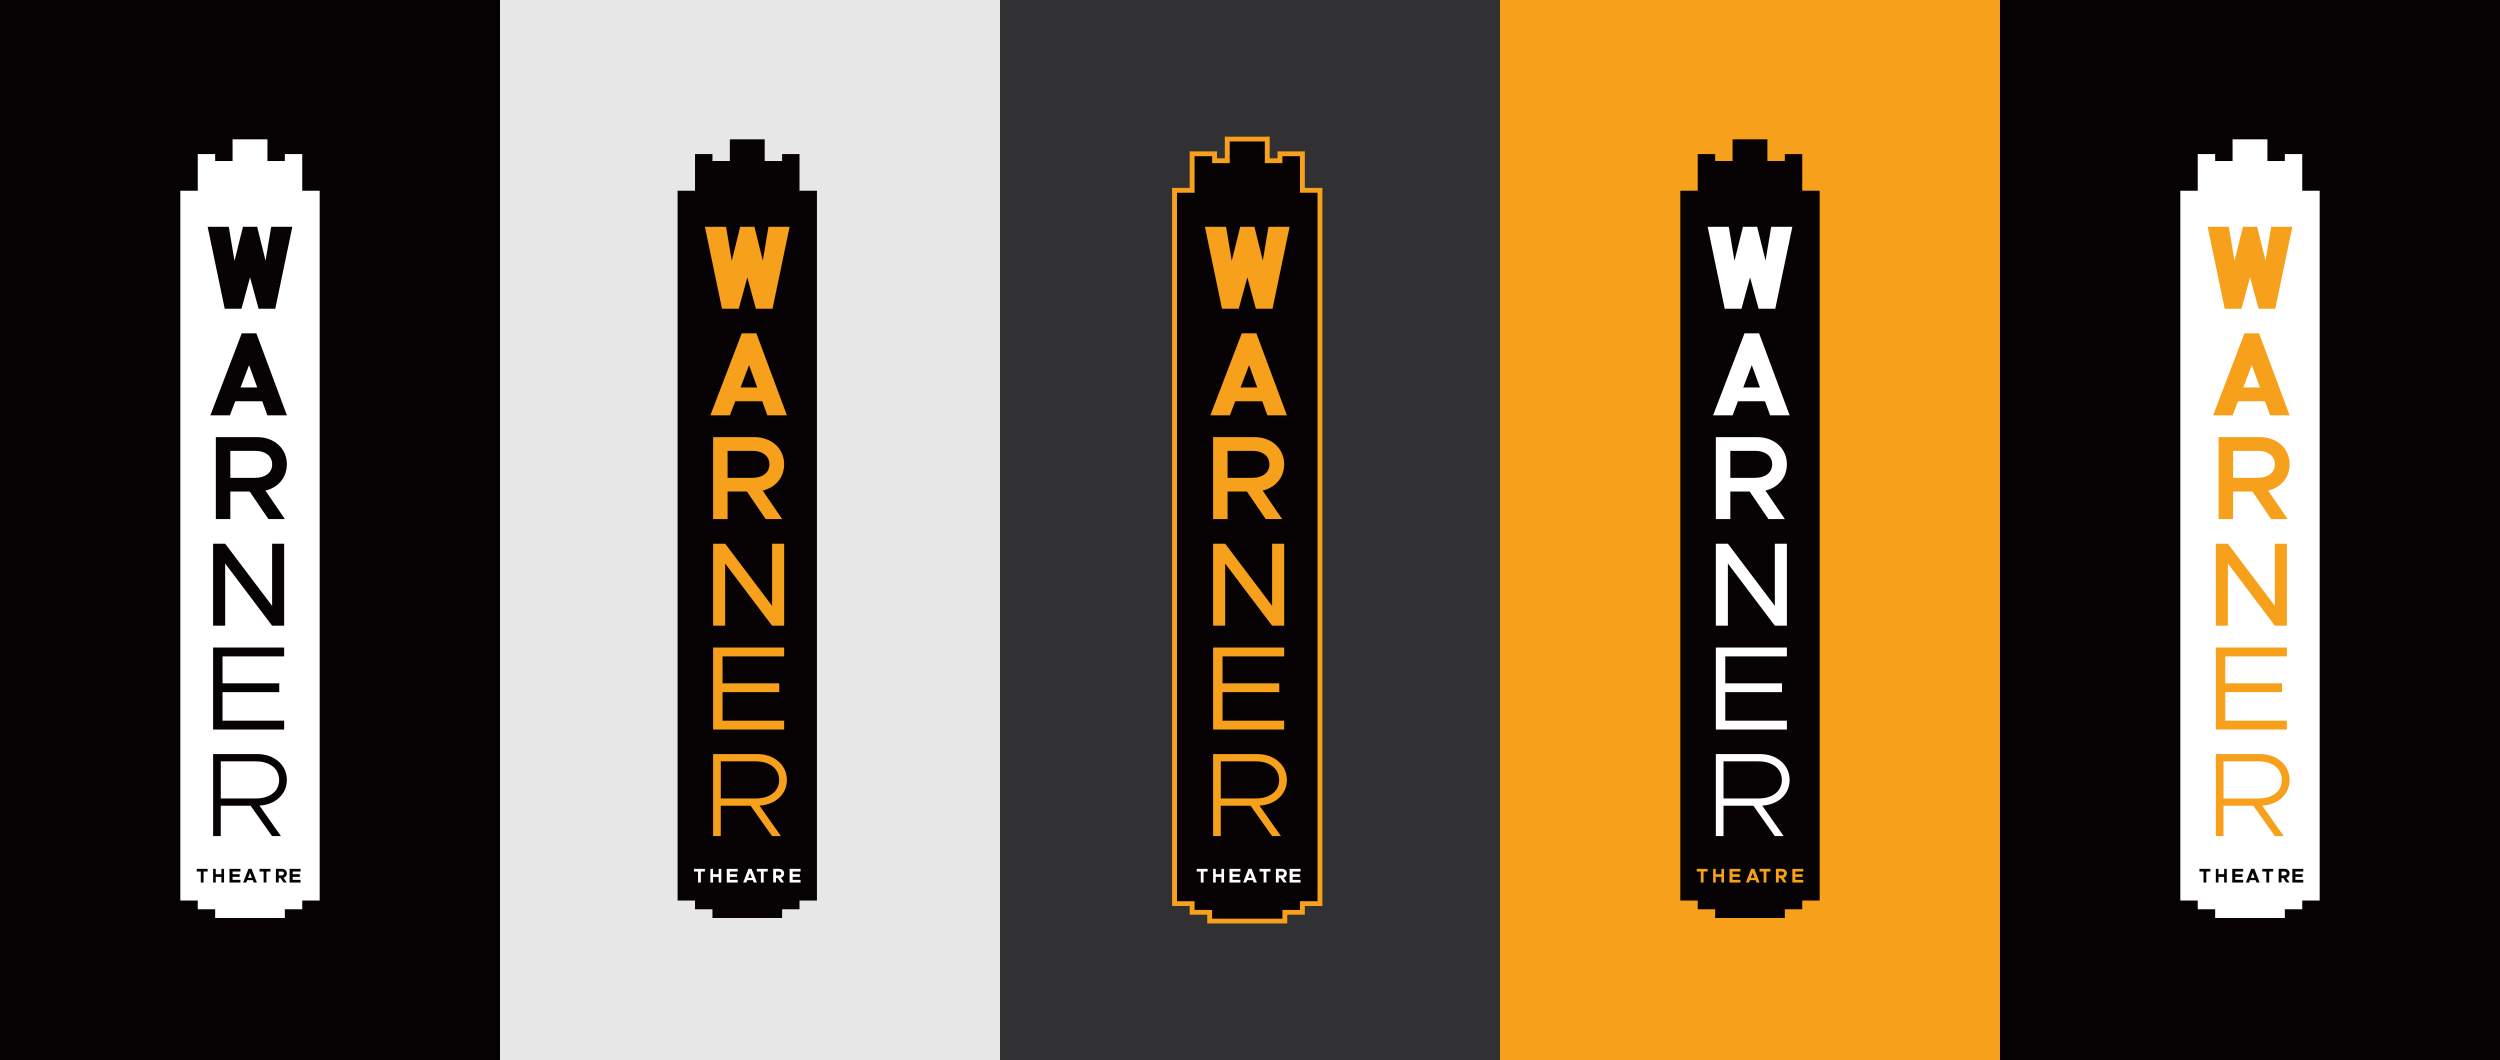 <?xml version="1.0" encoding="UTF-8"?><svg id="Layer_2" xmlns="http://www.w3.org/2000/svg" xmlns:xlink="http://www.w3.org/1999/xlink" viewBox="0 0 915 388"><rect x="0" y="0" width="915" height="388" fill="#808080" stroke="none"/><defs><style>.cls-1,.cls-2{fill:none;}.cls-3{clip-path:url(#clippath);}.cls-4{fill:#f7a01c;}.cls-5{fill:#e7e7e7;}.cls-6{fill:#fff;}.cls-7{fill:#070204;}.cls-8{fill:#313032;}.cls-2{clip-rule:evenodd;}.cls-9{clip-path:url(#clippath-1);}.cls-10{clip-path:url(#clippath-4);}.cls-11{clip-path:url(#clippath-3);}.cls-12{clip-path:url(#clippath-2);}.cls-13{clip-path:url(#clippath-7);}.cls-14{clip-path:url(#clippath-8);}.cls-15{clip-path:url(#clippath-6);}.cls-16{clip-path:url(#clippath-5);}.cls-17{clip-path:url(#clippath-9);}.cls-18{clip-path:url(#clippath-60);}.cls-19{clip-path:url(#clippath-69);}.cls-20{clip-path:url(#clippath-20);}.cls-21{clip-path:url(#clippath-21);}.cls-22{clip-path:url(#clippath-24);}.cls-23{clip-path:url(#clippath-23);}.cls-24{clip-path:url(#clippath-22);}.cls-25{clip-path:url(#clippath-25);}.cls-26{clip-path:url(#clippath-44);}.cls-27{clip-path:url(#clippath-45);}.cls-28{clip-path:url(#clippath-40);}.cls-29{clip-path:url(#clippath-42);}.cls-30{clip-path:url(#clippath-41);}.cls-31{clip-path:url(#clippath-47);}.cls-32{clip-path:url(#clippath-43);}.cls-33{clip-path:url(#clippath-46);}.cls-34{clip-path:url(#clippath-48);}.cls-35{clip-path:url(#clippath-49);}.cls-36{clip-path:url(#clippath-27);}.cls-37{clip-path:url(#clippath-28);}.cls-38{clip-path:url(#clippath-26);}.cls-39{clip-path:url(#clippath-29);}.cls-40{clip-path:url(#clippath-34);}.cls-41{clip-path:url(#clippath-35);}.cls-42{clip-path:url(#clippath-36);}.cls-43{clip-path:url(#clippath-37);}.cls-44{clip-path:url(#clippath-39);}.cls-45{clip-path:url(#clippath-33);}.cls-46{clip-path:url(#clippath-32);}.cls-47{clip-path:url(#clippath-30);}.cls-48{clip-path:url(#clippath-38);}.cls-49{clip-path:url(#clippath-31);}.cls-50{clip-path:url(#clippath-53);}.cls-51{clip-path:url(#clippath-54);}.cls-52{clip-path:url(#clippath-50);}.cls-53{clip-path:url(#clippath-51);}.cls-54{clip-path:url(#clippath-52);}.cls-55{clip-path:url(#clippath-55);}.cls-56{clip-path:url(#clippath-56);}.cls-57{clip-path:url(#clippath-57);}.cls-58{clip-path:url(#clippath-58);}.cls-59{clip-path:url(#clippath-61);}.cls-60{clip-path:url(#clippath-64);}.cls-61{clip-path:url(#clippath-62);}.cls-62{clip-path:url(#clippath-68);}.cls-63{clip-path:url(#clippath-67);}.cls-64{clip-path:url(#clippath-73);}.cls-65{clip-path:url(#clippath-59);}.cls-66{clip-path:url(#clippath-65);}.cls-67{clip-path:url(#clippath-63);}.cls-68{clip-path:url(#clippath-66);}.cls-69{clip-path:url(#clippath-70);}.cls-70{clip-path:url(#clippath-75);}.cls-71{clip-path:url(#clippath-72);}.cls-72{clip-path:url(#clippath-71);}.cls-73{clip-path:url(#clippath-74);}.cls-74{clip-path:url(#clippath-14);}.cls-75{clip-path:url(#clippath-13);}.cls-76{clip-path:url(#clippath-12);}.cls-77{clip-path:url(#clippath-10);}.cls-78{clip-path:url(#clippath-15);}.cls-79{clip-path:url(#clippath-17);}.cls-80{clip-path:url(#clippath-16);}.cls-81{clip-path:url(#clippath-19);}.cls-82{clip-path:url(#clippath-11);}.cls-83{clip-path:url(#clippath-18);}</style><clipPath id="clippath"><rect class="cls-1" width="183" height="388"/></clipPath><clipPath id="clippath-1"><rect class="cls-1" x="366" width="183" height="388"/></clipPath><clipPath id="clippath-2"><rect class="cls-1" x="183" width="183" height="388"/></clipPath><clipPath id="clippath-3"><rect class="cls-1" x="549" width="183" height="388"/></clipPath><clipPath id="clippath-4"><rect class="cls-1" x="732" width="183" height="388"/></clipPath><clipPath id="clippath-5"><polygon class="cls-2" points="110.62 69.8 110.62 56.4 104.25 56.4 104.25 58.93 97.88 58.93 97.88 51 85.12 51 85.12 58.93 78.75 58.93 78.75 56.4 72.38 56.4 72.38 69.8 66 69.8 66 329.59 72.38 329.59 72.38 332.79 78.75 332.79 78.75 336 104.25 336 104.25 332.79 110.62 332.79 110.62 329.59 117 329.59 117 69.8 110.62 69.8"/></clipPath><clipPath id="clippath-6"><polygon class="cls-2" points="73.49 318.97 72 318.97 72 318 76 318 76 318.97 74.51 318.97 74.51 323 73.49 323 73.49 318.97"/></clipPath><clipPath id="clippath-7"><polygon class="cls-2" points="82 318 82 323 81.03 323 81.03 320.93 78.97 320.93 78.97 323 78 323 78 318 78.97 318 78.97 319.96 81.03 319.96 81.03 318 82 318"/></clipPath><clipPath id="clippath-8"><polygon class="cls-2" points="85.12 318.97 85.12 319.96 87.73 319.96 87.73 320.93 85.12 320.93 85.12 322.03 88 322.03 88 323 84 323 84 318 88 318 88 318.97 85.12 318.97"/></clipPath><clipPath id="clippath-9"><path class="cls-2" d="m92.2,321.3l-.7-1.82-.7,1.82h1.41Zm.33.84h-2.06l-.33.86h-1.14l1.93-5h1.15l1.93,5h-1.14l-.33-.86Z"/></clipPath><clipPath id="clippath-10"><polygon class="cls-2" points="96.49 318.97 95 318.97 95 318 99 318 99 318.97 97.51 318.97 97.51 323 96.49 323 96.49 318.97"/></clipPath><clipPath id="clippath-11"><path class="cls-2" d="m102.04,320.39h1.03c.51,0,.86-.28.86-.71s-.35-.71-.86-.71h-1.03v1.41Zm1.75.89l1.16,1.71h-1.18l-1.11-1.62h-.63v1.62h-1.04v-5h2.18c1.05,0,1.82.7,1.82,1.69,0,.79-.49,1.38-1.21,1.6Z"/></clipPath><clipPath id="clippath-12"><polygon class="cls-2" points="107.12 318.97 107.12 319.96 109.73 319.96 109.73 320.93 107.12 320.93 107.12 322.03 110 322.03 110 323 106 323 106 318 110 318 110 318.97 107.12 318.97"/></clipPath><clipPath id="clippath-13"><path class="cls-2" d="m88.03,141.82l3.13-8.19,2.99,8.19h-6.12Zm.45-19.82l-11.48,30h7.14l1.97-5.15h9.87l1.88,5.15h7.14l-11.17-30h-5.35Z"/></clipPath><clipPath id="clippath-14"><path class="cls-2" d="m93.46,174.89h-9.16v-9.87h9.16c3.65,0,6.15,1.88,6.15,4.93s-2.5,4.93-6.15,4.93m11.54-4.93c0-5.85-4.67-9.96-10.9-9.96h-15.1v30h5.3v-10.09h7.08l6.87,10.09h6.02l-7.13-10.44c4.67-1.09,7.85-4.76,7.85-9.61"/></clipPath><clipPath id="clippath-15"><polygon class="cls-2" points="78 229 82.41 229 82.41 206.25 99.59 229 104 229 104 199 99.59 199 99.59 221.75 82.41 199 78 199 78 229"/></clipPath><clipPath id="clippath-16"><polygon class="cls-2" points="78 267 104 267 104 263.77 81.45 263.77 81.45 253.33 102.21 253.33 102.21 250.1 81.45 250.1 81.45 240.23 104 240.23 104 237 78 237 78 267"/></clipPath><clipPath id="clippath-17"><path class="cls-2" d="m93.61,292.24h-12.8v-13.58h12.8c5.08,0,8.55,2.62,8.55,6.81s-3.46,6.77-8.55,6.77m11.39-6.77c0-5.55-4.69-9.48-10.87-9.48h-16.13v30h2.8v-11.09h10.92l7.84,11.09h3.24l-7.84-11.14c5.78-.31,10.03-4.11,10.03-9.39"/></clipPath><clipPath id="clippath-18"><polygon class="cls-2" points="88.39 113 91.52 101.52 94.65 113 100.75 113 107 83 99.26 83 97.19 95.39 94.12 83 88.92 83 85.83 95.49 83.74 83 76 83 82.25 113 88.39 113"/></clipPath><clipPath id="clippath-19"><polygon class="cls-2" points="292.62 69.8 292.62 56.4 286.25 56.4 286.25 58.93 279.88 58.93 279.88 51 267.12 51 267.12 58.93 260.75 58.93 260.75 56.4 254.38 56.4 254.38 69.8 248 69.8 248 329.59 254.38 329.59 254.38 332.79 260.75 332.79 260.75 336 286.25 336 286.25 332.79 292.62 332.79 292.62 329.59 299 329.59 299 69.8 292.62 69.8"/></clipPath><clipPath id="clippath-20"><polygon class="cls-2" points="255.49 318.97 254 318.97 254 318 258 318 258 318.97 256.51 318.97 256.51 323 255.49 323 255.49 318.97"/></clipPath><clipPath id="clippath-21"><polygon class="cls-2" points="264 318 264 323 263.03 323 263.03 320.93 260.97 320.93 260.97 323 260 323 260 318 260.97 318 260.97 319.96 263.03 319.96 263.03 318 264 318"/></clipPath><clipPath id="clippath-22"><polygon class="cls-2" points="267.12 318.97 267.12 319.96 269.73 319.96 269.73 320.93 267.12 320.93 267.12 322.03 270 322.03 270 323 266 323 266 318 270 318 270 318.97 267.12 318.97"/></clipPath><clipPath id="clippath-23"><path class="cls-2" d="m275.2,321.3l-.7-1.82-.7,1.82h1.41Zm.33.84h-2.06l-.33.86h-1.14l1.93-5h1.15l1.93,5h-1.14l-.33-.86Z"/></clipPath><clipPath id="clippath-24"><polygon class="cls-2" points="278.49 318.97 277 318.97 277 318 281 318 281 318.97 279.51 318.97 279.51 323 278.49 323 278.49 318.97"/></clipPath><clipPath id="clippath-25"><path class="cls-2" d="m284.04,320.39h1.03c.51,0,.86-.28.86-.71s-.35-.71-.86-.71h-1.03v1.41Zm1.75.89l1.16,1.71h-1.18l-1.11-1.62h-.63v1.62h-1.04v-5h2.18c1.05,0,1.82.7,1.82,1.69,0,.79-.49,1.38-1.21,1.6Z"/></clipPath><clipPath id="clippath-26"><polygon class="cls-2" points="290.12 318.97 290.12 319.96 292.73 319.96 292.73 320.93 290.12 320.93 290.12 322.03 293 322.03 293 323 289 323 289 318 293 318 293 318.97 290.12 318.97"/></clipPath><clipPath id="clippath-27"><path class="cls-2" d="m271.03,141.82l3.13-8.19,2.99,8.19h-6.12Zm.45-19.82l-11.48,30h7.14l1.97-5.15h9.87l1.88,5.15h7.14l-11.17-30h-5.35Z"/></clipPath><clipPath id="clippath-28"><path class="cls-2" d="m275.46,174.89h-9.16v-9.87h9.16c3.65,0,6.15,1.88,6.15,4.93s-2.5,4.93-6.15,4.93m11.54-4.93c0-5.85-4.67-9.96-10.9-9.96h-15.1v30h5.3v-10.09h7.08l6.87,10.09h6.02l-7.13-10.44c4.67-1.09,7.85-4.76,7.85-9.61"/></clipPath><clipPath id="clippath-29"><polygon class="cls-2" points="261 229 265.41 229 265.41 206.25 282.59 229 287 229 287 199 282.59 199 282.59 221.75 265.41 199 261 199 261 229"/></clipPath><clipPath id="clippath-30"><polygon class="cls-2" points="261 267 287 267 287 263.77 264.45 263.77 264.45 253.33 285.21 253.33 285.21 250.1 264.45 250.1 264.45 240.23 287 240.23 287 237 261 237 261 267"/></clipPath><clipPath id="clippath-31"><path class="cls-2" d="m276.61,292.24h-12.8v-13.58h12.8c5.08,0,8.55,2.62,8.55,6.81s-3.46,6.77-8.55,6.77m11.39-6.77c0-5.55-4.69-9.48-10.87-9.48h-16.13v30h2.8v-11.09h10.92l7.84,11.09h3.24l-7.84-11.14c5.78-.31,10.04-4.11,10.04-9.39"/></clipPath><clipPath id="clippath-32"><polygon class="cls-2" points="270.39 113 273.52 101.52 276.65 113 282.74 113 289 83 281.26 83 279.19 95.39 276.12 83 270.92 83 267.82 95.49 265.74 83 258 83 264.25 113 270.39 113"/></clipPath><clipPath id="clippath-33"><polygon class="cls-2" points="442.81 337 442.81 333.79 436.4 333.79 436.4 330.58 430 330.58 430 68.81 436.4 68.81 436.4 55.4 444.58 55.4 444.58 57.94 449.21 57.94 449.21 50 463.79 50 463.79 57.94 468.42 57.94 468.42 55.4 476.6 55.4 476.6 68.81 483 68.81 483 330.58 476.6 330.58 476.6 333.79 470.19 333.79 470.19 337 442.81 337"/></clipPath><clipPath id="clippath-34"><path class="cls-2" d="m464.71,50h-16.43v7.92h-2.86v-2.53h-10v13.37h-6.43v262.84h6.43v3.2h6.43v3.2h29.29v-3.2h6.43v-3.2h6.43V68.76h-6.43v-13.37h-10v2.53h-2.86v-7.92Zm-1.78,1.78v7.92h6.43v-2.53h6.43v13.37h6.43v259.29h-6.43v3.2h-6.43v3.2h-25.72v-3.2h-6.43v-3.2h-6.43V70.54h6.43v-13.37h6.43v2.53h6.43v-7.92h12.86Z"/></clipPath><clipPath id="clippath-35"><polygon class="cls-2" points="439.49 318.97 438 318.97 438 318 442 318 442 318.97 440.51 318.97 440.51 323 439.49 323 439.49 318.97"/></clipPath><clipPath id="clippath-36"><polygon class="cls-2" points="448 318 448 323 447.03 323 447.03 320.93 444.97 320.93 444.97 323 444 323 444 318 444.97 318 444.97 319.96 447.03 319.96 447.03 318 448 318"/></clipPath><clipPath id="clippath-37"><polygon class="cls-2" points="451.12 318.97 451.12 319.96 453.73 319.96 453.73 320.93 451.12 320.93 451.12 322.03 454 322.03 454 323 450 323 450 318 454 318 454 318.97 451.12 318.97"/></clipPath><clipPath id="clippath-38"><path class="cls-2" d="m458.2,321.3l-.7-1.82-.7,1.82h1.41Zm.33.84h-2.06l-.33.86h-1.14l1.93-5h1.15l1.93,5h-1.14l-.33-.86Z"/></clipPath><clipPath id="clippath-39"><polygon class="cls-2" points="462.49 318.97 461 318.97 461 318 465 318 465 318.97 463.51 318.97 463.51 323 462.49 323 462.49 318.97"/></clipPath><clipPath id="clippath-40"><path class="cls-2" d="m468.04,320.39h1.03c.51,0,.86-.28.86-.71s-.35-.71-.86-.71h-1.03v1.41Zm1.75.89l1.16,1.71h-1.18l-1.11-1.62h-.63v1.62h-1.04v-5h2.18c1.05,0,1.82.7,1.82,1.69,0,.79-.49,1.38-1.21,1.6Z"/></clipPath><clipPath id="clippath-41"><polygon class="cls-2" points="473.12 318.97 473.12 319.96 475.73 319.96 475.73 320.93 473.12 320.93 473.12 322.03 476 322.03 476 323 472 323 472 318 476 318 476 318.97 473.12 318.97"/></clipPath><clipPath id="clippath-42"><path class="cls-2" d="m454.03,141.82l3.13-8.19,2.99,8.19h-6.12Zm.45-19.82l-11.48,30h7.14l1.97-5.15h9.87l1.88,5.15h7.14l-11.17-30h-5.35Z"/></clipPath><clipPath id="clippath-43"><path class="cls-2" d="m458.46,174.89h-9.16v-9.87h9.16c3.65,0,6.15,1.88,6.15,4.93s-2.5,4.93-6.15,4.93m11.54-4.93c0-5.85-4.67-9.96-10.9-9.96h-15.1v30h5.3v-10.09h7.08l6.87,10.09h6.02l-7.13-10.44c4.67-1.09,7.85-4.76,7.85-9.61"/></clipPath><clipPath id="clippath-44"><polygon class="cls-2" points="444 229 448.41 229 448.41 206.25 465.59 229 470 229 470 199 465.59 199 465.59 221.75 448.41 199 444 199 444 229"/></clipPath><clipPath id="clippath-45"><polygon class="cls-2" points="444 267 470 267 470 263.77 447.45 263.77 447.45 253.33 468.21 253.33 468.21 250.1 447.45 250.1 447.45 240.23 470 240.23 470 237 444 237 444 267"/></clipPath><clipPath id="clippath-46"><path class="cls-2" d="m459.61,292.24h-12.8v-13.58h12.8c5.08,0,8.55,2.62,8.55,6.81s-3.46,6.77-8.55,6.77m11.39-6.77c0-5.55-4.69-9.48-10.87-9.48h-16.13v30h2.8v-11.09h10.92l7.85,11.09h3.24l-7.84-11.14c5.78-.31,10.03-4.11,10.03-9.39"/></clipPath><clipPath id="clippath-47"><polygon class="cls-2" points="453.39 113 456.52 101.52 459.65 113 465.74 113 472 83 464.26 83 462.19 95.39 459.12 83 453.92 83 450.82 95.49 448.74 83 441 83 447.25 113 453.39 113"/></clipPath><clipPath id="clippath-48"><polygon class="cls-2" points="659.62 69.8 659.62 56.4 653.25 56.4 653.25 58.93 646.87 58.93 646.87 51 634.12 51 634.12 58.93 627.75 58.93 627.75 56.4 621.37 56.4 621.37 69.8 615 69.8 615 329.59 621.37 329.59 621.37 332.79 627.75 332.79 627.75 336 653.25 336 653.25 332.79 659.62 332.79 659.62 329.59 666 329.59 666 69.8 659.62 69.8"/></clipPath><clipPath id="clippath-49"><polygon class="cls-2" points="622.49 318.97 621 318.97 621 318 625 318 625 318.97 623.51 318.97 623.51 323 622.49 323 622.49 318.97"/></clipPath><clipPath id="clippath-50"><polygon class="cls-2" points="631 318 631 323 630.03 323 630.03 320.93 627.97 320.93 627.97 323 627 323 627 318 627.97 318 627.97 319.96 630.03 319.96 630.03 318 631 318"/></clipPath><clipPath id="clippath-51"><polygon class="cls-2" points="634.12 318.97 634.12 319.96 636.73 319.96 636.73 320.93 634.12 320.93 634.12 322.03 637 322.03 637 323 633 323 633 318 637 318 637 318.97 634.12 318.97"/></clipPath><clipPath id="clippath-52"><path class="cls-2" d="m642.2,321.3l-.7-1.82-.7,1.82h1.41Zm.33.84h-2.06l-.33.86h-1.14l1.93-5h1.15l1.93,5h-1.14l-.33-.86Z"/></clipPath><clipPath id="clippath-53"><polygon class="cls-2" points="645.49 318.97 644 318.97 644 318 648 318 648 318.97 646.51 318.97 646.51 323 645.49 323 645.49 318.97"/></clipPath><clipPath id="clippath-54"><path class="cls-2" d="m651.04,320.39h1.03c.51,0,.86-.28.86-.71s-.35-.71-.86-.71h-1.03v1.41Zm1.75.89l1.16,1.71h-1.18l-1.11-1.62h-.63v1.62h-1.04v-5h2.18c1.05,0,1.82.7,1.82,1.69,0,.79-.49,1.38-1.21,1.6Z"/></clipPath><clipPath id="clippath-55"><polygon class="cls-2" points="657.12 318.97 657.12 319.96 659.73 319.96 659.73 320.93 657.12 320.93 657.12 322.03 660 322.03 660 323 656 323 656 318 660 318 660 318.97 657.12 318.97"/></clipPath><clipPath id="clippath-56"><path class="cls-2" d="m638.03,141.82l3.13-8.19,2.99,8.19h-6.12Zm.45-19.82l-11.48,30h7.14l1.97-5.15h9.87l1.88,5.15h7.14l-11.17-30h-5.35Z"/></clipPath><clipPath id="clippath-57"><path class="cls-2" d="m642.46,174.89h-9.16v-9.87h9.16c3.65,0,6.15,1.88,6.15,4.93s-2.5,4.93-6.15,4.93m11.54-4.93c0-5.85-4.67-9.96-10.9-9.96h-15.1v30h5.3v-10.09h7.08l6.87,10.09h6.02l-7.13-10.44c4.67-1.09,7.85-4.76,7.85-9.61"/></clipPath><clipPath id="clippath-58"><polygon class="cls-2" points="628 229 632.41 229 632.41 206.25 649.59 229 654 229 654 199 649.59 199 649.59 221.75 632.41 199 628 199 628 229"/></clipPath><clipPath id="clippath-59"><polygon class="cls-2" points="628 267 654 267 654 263.77 631.45 263.77 631.45 253.33 652.21 253.33 652.21 250.1 631.45 250.1 631.45 240.23 654 240.23 654 237 628 237 628 267"/></clipPath><clipPath id="clippath-60"><path class="cls-2" d="m643.61,292.24h-12.8v-13.58h12.8c5.08,0,8.55,2.62,8.55,6.81s-3.46,6.77-8.55,6.77m11.39-6.77c0-5.55-4.69-9.48-10.87-9.48h-16.13v30h2.81v-11.09h10.92l7.84,11.09h3.24l-7.84-11.14c5.78-.31,10.03-4.11,10.03-9.39"/></clipPath><clipPath id="clippath-61"><polygon class="cls-2" points="637.39 113 640.52 101.52 643.65 113 649.75 113 656 83 648.26 83 646.19 95.39 643.12 83 637.92 83 634.82 95.49 632.74 83 625 83 631.25 113 637.39 113"/></clipPath><clipPath id="clippath-62"><polygon class="cls-2" points="842.62 69.8 842.62 56.4 836.25 56.4 836.25 58.93 829.87 58.93 829.87 51 817.12 51 817.12 58.93 810.75 58.93 810.75 56.4 804.37 56.4 804.37 69.8 798 69.8 798 329.59 804.37 329.59 804.37 332.79 810.75 332.79 810.75 336 836.25 336 836.25 332.79 842.62 332.79 842.62 329.59 849 329.59 849 69.8 842.62 69.8"/></clipPath><clipPath id="clippath-63"><polygon class="cls-2" points="806.49 318.97 805 318.97 805 318 809 318 809 318.97 807.51 318.97 807.51 323 806.49 323 806.49 318.97"/></clipPath><clipPath id="clippath-64"><polygon class="cls-2" points="815 318 815 323 814.03 323 814.03 320.93 811.97 320.93 811.97 323 811 323 811 318 811.97 318 811.97 319.96 814.03 319.96 814.03 318 815 318"/></clipPath><clipPath id="clippath-65"><polygon class="cls-2" points="818.12 318.97 818.12 319.96 820.73 319.96 820.73 320.93 818.12 320.93 818.12 322.03 821 322.03 821 323 817 323 817 318 821 318 821 318.97 818.12 318.97"/></clipPath><clipPath id="clippath-66"><path class="cls-2" d="m825.2,321.3l-.7-1.82-.7,1.82h1.41Zm.33.84h-2.06l-.33.86h-1.14l1.93-5h1.15l1.93,5h-1.14l-.33-.86Z"/></clipPath><clipPath id="clippath-67"><polygon class="cls-2" points="829.49 318.97 828 318.97 828 318 832 318 832 318.97 830.51 318.97 830.51 323 829.49 323 829.49 318.97"/></clipPath><clipPath id="clippath-68"><path class="cls-2" d="m835.04,320.39h1.03c.51,0,.86-.28.86-.71s-.35-.71-.86-.71h-1.03v1.41Zm1.75.89l1.16,1.71h-1.18l-1.11-1.62h-.63v1.62h-1.04v-5h2.18c1.05,0,1.82.7,1.82,1.69,0,.79-.49,1.38-1.21,1.6Z"/></clipPath><clipPath id="clippath-69"><polygon class="cls-2" points="840.12 318.97 840.12 319.96 842.73 319.96 842.73 320.93 840.12 320.93 840.12 322.03 843 322.03 843 323 839 323 839 318 843 318 843 318.97 840.12 318.97"/></clipPath><clipPath id="clippath-70"><path class="cls-2" d="m821.03,141.82l3.13-8.19,2.99,8.19h-6.12Zm.45-19.82l-11.48,30h7.14l1.97-5.15h9.87l1.88,5.15h7.14l-11.17-30h-5.35Z"/></clipPath><clipPath id="clippath-71"><path class="cls-2" d="m826.46,174.89h-9.16v-9.87h9.16c3.65,0,6.15,1.88,6.15,4.93s-2.5,4.93-6.15,4.93m11.54-4.93c0-5.85-4.67-9.96-10.9-9.96h-15.1v30h5.3v-10.09h7.08l6.87,10.09h6.02l-7.13-10.44c4.67-1.09,7.85-4.76,7.85-9.61"/></clipPath><clipPath id="clippath-72"><polygon class="cls-2" points="811 229 815.41 229 815.41 206.25 832.59 229 837 229 837 199 832.59 199 832.59 221.75 815.41 199 811 199 811 229"/></clipPath><clipPath id="clippath-73"><polygon class="cls-2" points="811 267 837 267 837 263.77 814.45 263.77 814.45 253.33 835.21 253.33 835.21 250.1 814.45 250.1 814.45 240.23 837 240.23 837 237 811 237 811 267"/></clipPath><clipPath id="clippath-74"><path class="cls-2" d="m826.61,292.24h-12.8v-13.58h12.8c5.08,0,8.55,2.62,8.55,6.81s-3.46,6.77-8.55,6.77m11.39-6.77c0-5.55-4.69-9.48-10.87-9.48h-16.13v30h2.8v-11.09h10.92l7.85,11.09h3.24l-7.84-11.14c5.78-.31,10.03-4.11,10.03-9.39"/></clipPath><clipPath id="clippath-75"><polygon class="cls-2" points="820.39 113 823.52 101.52 826.65 113 832.74 113 839 83 831.26 83 829.19 95.39 826.12 83 820.92 83 817.82 95.49 815.74 83 808 83 814.25 113 820.39 113"/></clipPath></defs><g id="Layer_1-2"><g class="cls-3"><rect class="cls-7" x="-1" y="-1" width="185" height="390"/></g><g class="cls-9"><rect class="cls-8" x="365" y="-1" width="185" height="390"/></g><g class="cls-12"><rect class="cls-5" x="182" y="-1" width="185" height="390"/></g><g class="cls-11"><rect class="cls-4" x="548" y="-1" width="185" height="390"/></g><g class="cls-10"><rect class="cls-7" x="731" y="-1" width="185" height="390"/></g><g class="cls-16"><rect class="cls-6" x="65" y="50" width="53" height="287"/></g><g class="cls-15"><rect class="cls-7" x="71" y="317" width="6" height="7"/></g><g class="cls-13"><rect class="cls-7" x="77" y="317" width="6" height="7"/></g><g class="cls-14"><rect class="cls-7" x="83" y="317" width="6" height="7"/></g><g class="cls-17"><rect class="cls-7" x="88" y="317" width="7" height="7"/></g><g class="cls-77"><rect class="cls-7" x="94" y="317" width="6" height="7"/></g><g class="cls-82"><rect class="cls-7" x="100" y="317" width="6" height="7"/></g><g class="cls-76"><rect class="cls-7" x="105" y="317" width="6" height="7"/></g><g class="cls-75"><rect class="cls-7" x="76" y="121" width="30" height="32"/></g><g class="cls-74"><rect class="cls-7" x="78" y="159" width="28" height="32"/></g><g class="cls-78"><rect class="cls-7" x="77" y="198" width="28" height="32"/></g><g class="cls-80"><rect class="cls-7" x="77" y="236" width="28" height="32"/></g><g class="cls-79"><rect class="cls-7" x="77" y="275" width="29" height="32"/></g><g class="cls-83"><rect class="cls-7" x="75" y="82" width="33" height="32"/></g><g class="cls-81"><rect class="cls-7" x="247" y="50" width="53" height="287"/></g><g class="cls-20"><rect class="cls-6" x="253" y="317" width="6" height="7"/></g><g class="cls-21"><rect class="cls-6" x="259" y="317" width="6" height="7"/></g><g class="cls-24"><rect class="cls-6" x="265" y="317" width="6" height="7"/></g><g class="cls-23"><rect class="cls-6" x="271" y="317" width="7" height="7"/></g><g class="cls-22"><rect class="cls-6" x="276" y="317" width="6" height="7"/></g><g class="cls-25"><rect class="cls-6" x="282" y="317" width="6" height="7"/></g><g class="cls-38"><rect class="cls-6" x="288" y="317" width="6" height="7"/></g><g class="cls-36"><rect class="cls-4" x="259" y="121" width="30" height="32"/></g><g class="cls-37"><rect class="cls-4" x="260" y="159" width="28" height="32"/></g><g class="cls-39"><rect class="cls-4" x="260" y="198" width="28" height="32"/></g><g class="cls-47"><rect class="cls-4" x="260" y="236" width="28" height="32"/></g><g class="cls-49"><rect class="cls-4" x="260" y="275" width="29" height="32"/></g><g class="cls-46"><rect class="cls-4" x="257" y="82" width="33" height="32"/></g><g class="cls-45"><rect class="cls-7" x="429" y="49" width="55" height="289"/></g><g class="cls-40"><rect class="cls-4" x="428" y="49" width="57" height="290"/></g><g class="cls-41"><rect class="cls-6" x="437" y="317" width="6" height="7"/></g><g class="cls-42"><rect class="cls-6" x="443" y="317" width="6" height="7"/></g><g class="cls-43"><rect class="cls-6" x="449" y="317" width="6" height="7"/></g><g class="cls-48"><rect class="cls-6" x="454" y="317" width="7" height="7"/></g><g class="cls-44"><rect class="cls-6" x="460" y="317" width="6" height="7"/></g><g class="cls-28"><rect class="cls-6" x="466" y="317" width="6" height="7"/></g><g class="cls-30"><rect class="cls-6" x="471" y="317" width="6" height="7"/></g><g class="cls-29"><rect class="cls-4" x="442" y="121" width="30" height="32"/></g><g class="cls-32"><rect class="cls-4" x="443" y="159" width="28" height="32"/></g><g class="cls-26"><rect class="cls-4" x="443" y="198" width="28" height="32"/></g><g class="cls-27"><rect class="cls-4" x="443" y="236" width="28" height="32"/></g><g class="cls-33"><rect class="cls-4" x="443" y="275" width="29" height="32"/></g><g class="cls-31"><rect class="cls-4" x="440" y="82" width="33" height="32"/></g><g class="cls-34"><rect class="cls-7" x="614" y="50" width="53" height="287"/></g><g class="cls-35"><rect class="cls-4" x="620" y="317" width="6" height="7"/></g><g class="cls-52"><rect class="cls-4" x="626" y="317" width="6" height="7"/></g><g class="cls-53"><rect class="cls-4" x="632" y="317" width="6" height="7"/></g><g class="cls-54"><rect class="cls-4" x="638" y="317" width="7" height="7"/></g><g class="cls-50"><rect class="cls-4" x="643" y="317" width="6" height="7"/></g><g class="cls-51"><rect class="cls-4" x="649" y="317" width="6" height="7"/></g><g class="cls-55"><rect class="cls-4" x="655" y="317" width="6" height="7"/></g><g class="cls-56"><rect class="cls-6" x="626" y="121" width="30" height="32"/></g><g class="cls-57"><rect class="cls-6" x="627" y="159" width="28" height="32"/></g><g class="cls-58"><rect class="cls-6" x="627" y="198" width="28" height="32"/></g><g class="cls-65"><rect class="cls-6" x="627" y="236" width="28" height="32"/></g><g class="cls-18"><rect class="cls-6" x="627" y="275" width="29" height="32"/></g><g class="cls-59"><rect class="cls-6" x="624" y="82" width="33" height="32"/></g><g class="cls-61"><rect class="cls-6" x="797" y="50" width="53" height="287"/></g><g class="cls-67"><rect class="cls-7" x="804" y="317" width="6" height="7"/></g><g class="cls-60"><rect class="cls-7" x="810" y="317" width="6" height="7"/></g><g class="cls-66"><rect class="cls-7" x="816" y="317" width="6" height="7"/></g><g class="cls-68"><rect class="cls-7" x="821" y="317" width="7" height="7"/></g><g class="cls-63"><rect class="cls-7" x="827" y="317" width="6" height="7"/></g><g class="cls-62"><rect class="cls-7" x="833" y="317" width="6" height="7"/></g><g class="cls-19"><rect class="cls-7" x="838" y="317" width="6" height="7"/></g><g class="cls-69"><rect class="cls-4" x="809" y="121" width="30" height="32"/></g><g class="cls-72"><rect class="cls-4" x="811" y="159" width="28" height="32"/></g><g class="cls-71"><rect class="cls-4" x="810" y="198" width="28" height="32"/></g><g class="cls-64"><rect class="cls-4" x="810" y="236" width="28" height="32"/></g><g class="cls-73"><rect class="cls-4" x="810" y="275" width="29" height="32"/></g><g class="cls-70"><rect class="cls-4" x="807" y="82" width="33" height="32"/></g></g></svg>